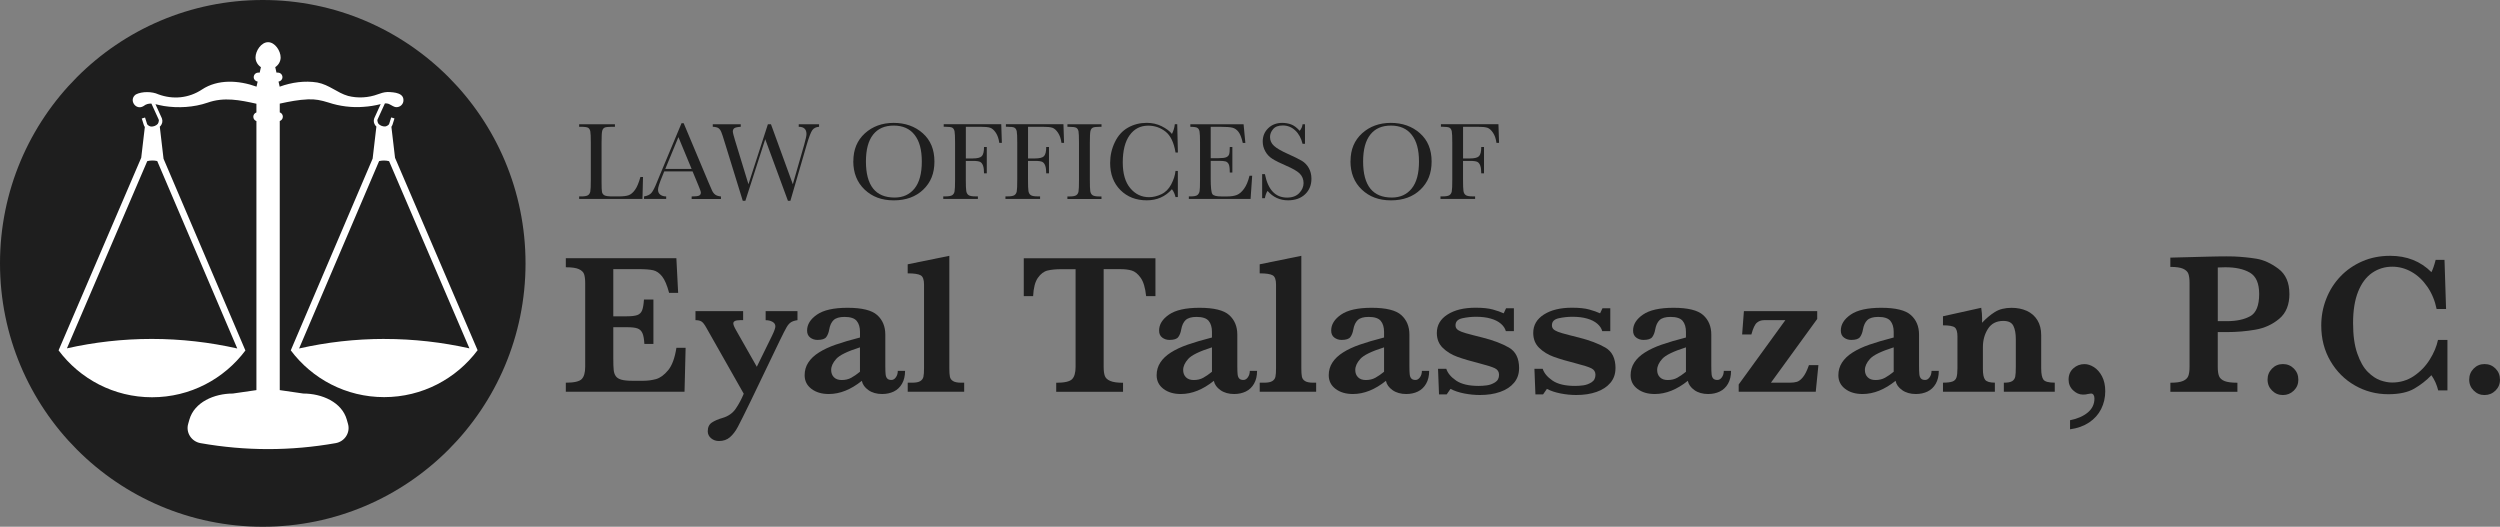 <?xml version="1.0" encoding="UTF-8"?> <svg xmlns="http://www.w3.org/2000/svg" width="617" height="130" viewBox="0 0 617 130" fill="none"><rect x="0" y="0" width="617" height="130" fill="#808080" stroke="none"/><g clip-path="url(#clip0_8_951)"><path d="M169.21 85.843L168.941 96.686H139.643V94.45C141.664 94.45 142.969 94.154 143.55 93.572C144.131 92.99 144.425 91.986 144.425 90.56V69.852C144.425 68.916 144.333 68.181 144.147 67.65C143.962 67.127 143.524 66.713 142.834 66.409C142.144 66.106 141.083 65.962 139.643 65.962V63.726H166.929L167.367 72.282H165.136C164.63 70.384 164.058 69.025 163.401 68.207C162.745 67.388 162.012 66.882 161.196 66.696C160.379 66.511 159.158 66.418 157.525 66.418H151.362V78.063H154.713C155.858 78.063 156.717 77.961 157.281 77.759C157.845 77.556 158.241 77.168 158.468 76.603C158.695 76.037 158.847 75.143 158.931 73.928H161.263V84.889H159.032C158.965 83.674 158.805 82.78 158.544 82.206C158.283 81.632 157.879 81.244 157.314 81.05C156.759 80.856 155.9 80.754 154.755 80.754H151.362V88.509C151.362 89.809 151.396 90.754 151.463 91.353C151.531 91.952 151.699 92.45 151.985 92.847C152.272 93.243 152.726 93.53 153.366 93.707C154.006 93.885 154.915 93.977 156.094 93.977H158.737C159.857 93.977 160.918 93.834 161.928 93.555C162.938 93.269 163.932 92.543 164.9 91.37C165.868 90.197 166.55 88.349 166.937 85.843H169.219H169.21Z" fill="#1E1E1E"></path><path d="M196.816 79.016C196.117 79.117 195.578 79.294 195.191 79.547C194.804 79.809 194.45 80.206 194.138 80.754C193.819 81.294 193.263 82.391 192.455 84.045L185.349 98.829C183.766 102.086 182.689 104.255 182.108 105.335C181.535 106.415 180.879 107.267 180.155 107.9C179.431 108.533 178.521 108.845 177.435 108.845C176.695 108.845 176.046 108.617 175.499 108.162C174.952 107.706 174.674 107.132 174.674 106.44C174.674 105.453 175.011 104.736 175.684 104.289C176.358 103.841 177.225 103.462 178.294 103.158C179.734 102.736 180.837 101.968 181.594 100.846C182.352 99.732 183.009 98.5 183.556 97.175L174.312 80.864C173.874 80.071 173.479 79.564 173.125 79.345C172.771 79.126 172.275 79.016 171.643 79.016V76.78H183.404V79.016H182.655C181.535 79.016 180.98 79.286 180.98 79.818C180.98 80.138 181.207 80.704 181.662 81.497L186.78 90.517L190.56 82.813C191.091 81.708 191.36 80.957 191.36 80.552C191.36 80.062 191.125 79.691 190.645 79.421C190.165 79.151 189.609 79.024 188.961 79.024V76.788H196.816V79.024V79.016Z" fill="#1E1E1E"></path><path d="M223.369 91.555C223.369 92.787 223.116 93.834 222.619 94.703C222.114 95.572 221.441 96.213 220.59 96.627C219.74 97.04 218.78 97.243 217.72 97.243C216.364 97.243 215.228 96.922 214.327 96.281C213.418 95.639 212.879 94.872 212.702 93.986C210 96.154 207.289 97.243 204.553 97.243C202.81 97.243 201.379 96.821 200.259 95.969C199.139 95.116 198.584 93.994 198.584 92.602C198.584 91.454 198.878 90.408 199.484 89.48C200.082 88.551 200.958 87.716 202.12 86.99C203.273 86.256 204.654 85.615 206.253 85.058C207.853 84.501 209.848 83.91 212.247 83.294V81.91C212.247 80.763 211.978 79.86 211.431 79.202C210.892 78.543 209.89 78.214 208.434 78.214C207.188 78.214 206.295 78.476 205.74 78.991C205.192 79.514 204.822 80.299 204.645 81.345C204.519 82.088 204.275 82.704 203.93 83.176C203.584 83.657 202.86 83.893 201.758 83.893C201.076 83.893 200.478 83.699 199.964 83.311C199.451 82.923 199.19 82.349 199.19 81.581C199.19 80.071 200.006 78.763 201.64 77.641C203.273 76.518 205.782 75.961 209.158 75.961C212.719 75.961 215.16 76.561 216.49 77.759C217.821 78.957 218.494 80.56 218.494 82.569V90.247C218.494 91.218 218.519 91.935 218.57 92.391C218.62 92.846 218.755 93.192 218.974 93.42C219.193 93.656 219.538 93.775 220.001 93.775C220.422 93.775 220.793 93.555 221.104 93.116C221.416 92.678 221.575 92.154 221.575 91.538H223.369V91.555ZM212.239 91.749V85.725C209.166 86.695 207.213 87.648 206.379 88.577C205.546 89.505 205.133 90.416 205.133 91.311C205.133 92.053 205.361 92.652 205.815 93.108C206.27 93.564 206.91 93.791 207.735 93.791C208.627 93.791 209.41 93.606 210.084 93.235C210.766 92.863 211.481 92.365 212.239 91.749Z" fill="#1E1E1E"></path><path d="M237.967 96.686H224.025V94.45H225.069C226.004 94.45 226.694 94.323 227.115 94.061C227.544 93.8 227.805 93.437 227.906 92.965C228.007 92.492 228.05 91.808 228.05 90.897V70.19C228.05 69.025 227.78 68.274 227.233 67.954C226.694 67.633 225.617 67.464 224.017 67.464V65.228L234.296 63.135V90.897C234.296 91.808 234.338 92.492 234.431 92.948C234.515 93.412 234.776 93.775 235.206 94.045C235.635 94.315 236.317 94.45 237.251 94.45H237.959V96.686H237.967Z" fill="#1E1E1E"></path><path d="M285.171 73.084H282.865C282.654 71.042 282.208 69.531 281.518 68.561C280.827 67.591 280.086 66.992 279.303 66.764C278.512 66.536 277.594 66.426 276.559 66.426H272.383V90.568C272.383 91.522 272.484 92.264 272.678 92.796C272.871 93.319 273.326 93.732 274.033 94.028C274.74 94.323 275.784 94.467 277.165 94.467V96.703H260.673V94.467C262.693 94.467 263.998 94.171 264.579 93.589C265.16 93.007 265.454 92.003 265.454 90.576V66.435H261.961C260.588 66.435 259.443 66.544 258.543 66.764C257.633 66.983 256.842 67.582 256.152 68.561C255.461 69.54 255.074 71.05 254.973 73.092H252.666V63.734H285.163V73.092L285.171 73.084Z" fill="#1E1E1E"></path><path d="M310.243 91.555C310.243 92.787 309.99 93.834 309.493 94.703C308.997 95.572 308.315 96.213 307.464 96.627C306.614 97.04 305.654 97.243 304.594 97.243C303.238 97.243 302.102 96.922 301.201 96.281C300.292 95.639 299.753 94.872 299.576 93.986C296.874 96.154 294.163 97.243 291.427 97.243C289.684 97.243 288.253 96.821 287.133 95.969C286.013 95.116 285.458 93.994 285.458 92.602C285.458 91.454 285.761 90.408 286.358 89.48C286.956 88.551 287.832 87.716 288.985 86.99C290.139 86.256 291.519 85.615 293.119 85.058C294.718 84.501 296.714 83.91 299.113 83.294V81.91C299.113 80.763 298.844 79.86 298.305 79.202C297.766 78.543 296.764 78.214 295.308 78.214C294.062 78.214 293.169 78.476 292.614 78.991C292.066 79.514 291.704 80.299 291.519 81.345C291.393 82.088 291.149 82.704 290.804 83.176C290.458 83.657 289.734 83.893 288.632 83.893C287.95 83.893 287.352 83.699 286.838 83.311C286.316 82.923 286.064 82.349 286.064 81.581C286.064 80.071 286.88 78.763 288.514 77.641C290.147 76.518 292.656 75.961 296.032 75.961C299.584 75.961 302.034 76.561 303.365 77.759C304.695 78.957 305.368 80.56 305.368 82.569V90.247C305.368 91.218 305.393 91.935 305.444 92.391C305.494 92.846 305.629 93.192 305.848 93.42C306.067 93.656 306.412 93.775 306.875 93.775C307.296 93.775 307.667 93.555 307.978 93.116C308.29 92.678 308.449 92.154 308.449 91.538H310.243V91.555ZM299.113 91.749V85.725C296.04 86.695 294.087 87.648 293.253 88.577C292.42 89.505 292.007 90.416 292.007 91.311C292.007 92.053 292.235 92.652 292.689 93.108C293.144 93.564 293.784 93.791 294.609 93.791C295.501 93.791 296.284 93.606 296.958 93.235C297.64 92.863 298.355 92.365 299.113 91.749Z" fill="#1E1E1E"></path><path d="M324.849 96.686H310.899V94.45H311.943C312.878 94.45 313.56 94.323 313.989 94.061C314.418 93.8 314.679 93.437 314.78 92.965C314.882 92.492 314.924 91.808 314.924 90.897V70.19C314.924 69.025 314.654 68.274 314.107 67.954C313.568 67.633 312.491 67.464 310.891 67.464V65.228L321.17 63.135V90.897C321.17 91.808 321.212 92.492 321.305 92.948C321.398 93.412 321.65 93.775 322.08 94.045C322.509 94.315 323.191 94.45 324.125 94.45H324.824V96.686H324.849Z" fill="#1E1E1E"></path><path d="M352.716 91.555C352.716 92.787 352.463 93.834 351.966 94.703C351.47 95.572 350.788 96.213 349.938 96.627C349.087 97.04 348.127 97.243 347.067 97.243C345.711 97.243 344.575 96.922 343.674 96.281C342.765 95.639 342.226 94.872 342.049 93.986C339.347 96.154 336.636 97.243 333.9 97.243C332.157 97.243 330.726 96.821 329.606 95.969C328.486 95.116 327.931 93.994 327.931 92.602C327.931 91.454 328.234 90.408 328.831 89.48C329.429 88.551 330.305 87.716 331.458 86.99C332.612 86.256 333.992 85.615 335.592 85.058C337.191 84.501 339.187 83.91 341.586 83.294V81.91C341.586 80.763 341.317 79.86 340.778 79.202C340.239 78.543 339.237 78.214 337.781 78.214C336.535 78.214 335.642 78.476 335.087 78.991C334.539 79.514 334.177 80.299 333.992 81.345C333.866 82.088 333.622 82.704 333.277 83.176C332.931 83.657 332.207 83.893 331.105 83.893C330.423 83.893 329.825 83.699 329.311 83.311C328.789 82.923 328.537 82.349 328.537 81.581C328.537 80.071 329.353 78.763 330.987 77.641C332.62 76.518 335.129 75.961 338.505 75.961C342.057 75.961 344.507 76.561 345.838 77.759C347.168 78.957 347.841 80.56 347.841 82.569V90.247C347.841 91.218 347.866 91.935 347.917 92.391C347.968 92.846 348.102 93.192 348.321 93.42C348.54 93.656 348.885 93.775 349.348 93.775C349.769 93.775 350.14 93.555 350.451 93.116C350.763 92.678 350.923 92.154 350.923 91.538H352.716V91.555ZM341.586 91.749V85.725C338.513 86.695 336.56 87.648 335.727 88.577C334.893 89.505 334.481 90.416 334.481 91.311C334.481 92.053 334.708 92.652 335.162 93.108C335.617 93.564 336.257 93.791 337.082 93.791C337.974 93.791 338.757 93.606 339.431 93.235C340.113 92.863 340.828 92.365 341.586 91.749Z" fill="#1E1E1E"></path><path d="M374.908 90.897C374.908 92.289 374.495 93.479 373.662 94.475C372.828 95.462 371.692 96.213 370.244 96.719C368.796 97.234 367.129 97.487 365.235 97.487C363.955 97.487 362.675 97.361 361.379 97.108C360.082 96.854 358.954 96.483 357.986 95.977L357.043 97.335H355.149L354.905 91.015H356.942C357.296 92.104 358.112 93.074 359.392 93.943C360.672 94.812 362.524 95.243 364.948 95.243C365.563 95.243 366.228 95.201 366.935 95.108C367.642 95.015 368.333 94.77 368.981 94.365C369.638 93.96 369.966 93.336 369.966 92.492C369.966 91.766 369.629 91.234 368.956 90.897C368.282 90.559 367.028 90.163 365.184 89.69C362.953 89.125 361.126 88.585 359.703 88.07C358.281 87.555 357.077 86.83 356.092 85.868C355.107 84.914 354.61 83.682 354.61 82.172C354.61 80.256 355.486 78.746 357.245 77.624C358.996 76.501 361.303 75.944 364.149 75.944C365.925 75.944 367.348 76.088 368.417 76.383C369.486 76.678 370.378 76.991 371.111 77.328L371.692 76.088H373.628V81.725H371.641C371.465 81.058 371.06 80.45 370.429 79.902C369.798 79.353 368.964 78.923 367.92 78.628C366.876 78.324 365.672 78.18 364.292 78.18C363.164 78.18 362.035 78.299 360.907 78.543C359.788 78.788 359.224 79.362 359.224 80.273C359.224 80.644 359.333 80.957 359.552 81.193C359.771 81.438 360.15 81.665 360.68 81.876C361.21 82.087 362.153 82.366 363.492 82.703C364.83 83.041 365.63 83.243 365.891 83.311C368.526 83.978 370.69 84.796 372.382 85.766C374.074 86.737 374.916 88.441 374.916 90.872L374.908 90.897Z" fill="#1E1E1E"></path><path d="M398.699 90.897C398.699 92.289 398.287 93.479 397.453 94.475C396.62 95.462 395.483 96.213 394.035 96.719C392.587 97.234 390.92 97.487 389.026 97.487C387.747 97.487 386.467 97.361 385.17 97.108C383.874 96.854 382.746 96.483 381.778 95.977L380.835 97.335H378.94L378.696 91.015H380.734C381.087 92.104 381.904 93.074 383.184 93.943C384.463 94.812 386.315 95.243 388.74 95.243C389.355 95.243 390.02 95.201 390.727 95.108C391.434 95.015 392.124 94.77 392.773 94.365C393.429 93.96 393.758 93.336 393.758 92.492C393.758 91.766 393.421 91.234 392.747 90.897C392.074 90.559 390.819 90.163 388.976 89.69C386.745 89.125 384.918 88.585 383.495 88.07C382.072 87.555 380.868 86.83 379.883 85.868C378.898 84.914 378.402 83.682 378.402 82.172C378.402 80.256 379.277 78.746 381.037 77.624C382.788 76.501 385.095 75.944 387.94 75.944C389.717 75.944 391.139 76.088 392.209 76.383C393.278 76.678 394.17 76.991 394.903 77.328L395.483 76.088H397.42V81.725H395.433C395.256 81.058 394.852 80.45 394.221 79.902C393.589 79.353 392.756 78.923 391.712 78.628C390.668 78.324 389.464 78.18 388.083 78.18C386.955 78.18 385.827 78.299 384.699 78.543C383.579 78.788 383.015 79.362 383.015 80.273C383.015 80.644 383.125 80.957 383.343 81.193C383.562 81.438 383.941 81.665 384.472 81.876C385.002 82.087 385.945 82.366 387.283 82.703C388.622 83.041 389.422 83.243 389.683 83.311C392.318 83.978 394.482 84.796 396.174 85.766C397.866 86.737 398.708 88.441 398.708 90.872L398.699 90.897Z" fill="#1E1E1E"></path><path d="M427.222 91.555C427.222 92.787 426.97 93.834 426.473 94.703C425.976 95.572 425.295 96.213 424.444 96.627C423.594 97.04 422.634 97.243 421.573 97.243C420.218 97.243 419.081 96.922 418.181 96.281C417.271 95.639 416.733 94.872 416.556 93.986C413.853 96.154 411.142 97.243 408.406 97.243C406.664 97.243 405.232 96.821 404.113 95.969C402.993 95.116 402.437 93.994 402.437 92.602C402.437 91.454 402.74 90.408 403.338 89.48C403.936 88.551 404.811 87.716 405.965 86.99C407.118 86.256 408.499 85.615 410.099 85.058C411.698 84.501 413.693 83.91 416.093 83.294V81.91C416.093 80.763 415.823 79.86 415.285 79.202C414.746 78.543 413.744 78.214 412.287 78.214C411.041 78.214 410.149 78.476 409.593 78.991C409.046 79.514 408.684 80.299 408.499 81.345C408.373 82.088 408.129 82.704 407.783 83.176C407.438 83.657 406.714 83.893 405.611 83.893C404.929 83.893 404.332 83.699 403.818 83.311C403.296 82.923 403.044 82.349 403.044 81.581C403.044 80.071 403.86 78.763 405.493 77.641C407.127 76.518 409.635 75.961 413.011 75.961C416.564 75.961 419.014 76.561 420.344 77.759C421.674 78.957 422.348 80.56 422.348 82.569V90.247C422.348 91.218 422.373 91.935 422.424 92.391C422.474 92.846 422.609 93.192 422.828 93.42C423.047 93.656 423.392 93.775 423.855 93.775C424.276 93.775 424.646 93.555 424.958 93.116C425.269 92.678 425.429 92.154 425.429 91.538H427.222V91.555ZM416.093 91.749V85.725C413.02 86.695 411.067 87.648 410.233 88.577C409.4 89.505 408.987 90.416 408.987 91.311C408.987 92.053 409.215 92.652 409.669 93.108C410.124 93.564 410.764 93.791 411.589 93.791C412.481 93.791 413.264 93.606 413.938 93.235C414.619 92.863 415.335 92.365 416.093 91.749Z" fill="#1E1E1E"></path><path d="M448.783 90.121L448.126 96.686H429.108V94.888L440.625 79.016H435.363C434.698 79.016 434.117 79.218 433.621 79.624C433.116 80.028 432.661 80.999 432.24 82.543H429.959L430.396 76.78H448.488V78.721L437.064 94.45H441.669C442.41 94.45 443.016 94.374 443.488 94.23C443.959 94.087 444.447 93.707 444.953 93.099C445.466 92.492 445.963 91.496 446.443 90.121H448.775H448.783Z" fill="#1E1E1E"></path><path d="M478.493 91.555C478.493 92.787 478.241 93.834 477.744 94.703C477.247 95.572 476.565 96.213 475.715 96.627C474.865 97.04 473.905 97.243 472.844 97.243C471.489 97.243 470.352 96.922 469.451 96.281C468.542 95.639 468.003 94.872 467.827 93.986C465.124 96.154 462.413 97.243 459.677 97.243C457.934 97.243 456.503 96.821 455.383 95.969C454.264 95.116 453.708 93.994 453.708 92.602C453.708 91.454 454.011 90.408 454.609 89.48C455.207 88.551 456.082 87.716 457.236 86.99C458.389 86.256 459.77 85.615 461.369 85.058C462.969 84.501 464.964 83.91 467.364 83.294V81.91C467.364 80.763 467.094 79.86 466.555 79.202C466.016 78.543 465.015 78.214 463.558 78.214C462.312 78.214 461.42 78.476 460.864 78.991C460.317 79.514 459.955 80.299 459.77 81.345C459.643 82.088 459.399 82.704 459.054 83.176C458.709 83.657 457.985 83.893 456.882 83.893C456.2 83.893 455.602 83.699 455.089 83.311C454.567 82.923 454.314 82.349 454.314 81.581C454.314 80.071 455.131 78.763 456.764 77.641C458.397 76.518 460.906 75.961 464.282 75.961C467.835 75.961 470.285 76.561 471.615 77.759C472.945 78.957 473.619 80.56 473.619 82.569V90.247C473.619 91.218 473.644 91.935 473.694 92.391C473.745 92.846 473.88 93.192 474.099 93.42C474.317 93.656 474.663 93.775 475.126 93.775C475.547 93.775 475.917 93.555 476.229 93.116C476.54 92.678 476.7 92.154 476.7 91.538H478.493V91.555ZM467.364 91.749V85.725C464.291 86.695 462.337 87.648 461.504 88.577C460.671 89.505 460.258 90.416 460.258 91.311C460.258 92.053 460.485 92.652 460.94 93.108C461.395 93.564 462.034 93.791 462.859 93.791C463.752 93.791 464.535 93.606 465.208 93.235C465.89 92.863 466.606 92.365 467.364 91.749Z" fill="#1E1E1E"></path><path d="M507.109 96.686H494.548V94.45C495.499 94.45 496.181 94.323 496.594 94.07C497.006 93.817 497.259 93.445 497.36 92.965C497.461 92.484 497.503 91.674 497.503 90.56V83.682C497.503 82.307 497.301 81.219 496.897 80.408C496.493 79.607 495.668 79.202 494.422 79.202C492.721 79.202 491.458 79.852 490.625 81.159C489.791 82.467 489.379 83.969 489.379 85.665V91.108C489.379 92.391 489.564 93.26 489.934 93.732C490.305 94.205 491.105 94.441 492.334 94.441V96.677H479.529V94.441C480.581 94.441 481.356 94.348 481.861 94.163C482.366 93.977 482.694 93.648 482.854 93.167C483.014 92.686 483.098 91.935 483.098 90.897V83.041C483.098 81.91 482.879 81.168 482.442 80.813C482.004 80.468 481.036 80.29 479.529 80.29V78.054L488.966 75.961C489.109 76.898 489.185 77.776 489.185 78.586C489.185 78.797 489.185 78.982 489.177 79.134C489.177 79.286 489.168 79.463 489.168 79.657C490.187 78.569 491.248 77.683 492.342 76.999C493.445 76.307 494.817 75.97 496.468 75.97C497.857 75.97 499.103 76.223 500.214 76.721C501.325 77.227 502.192 77.987 502.824 79.008C503.455 80.029 503.767 81.261 503.767 82.704V90.897C503.767 92.256 503.952 93.192 504.314 93.69C504.676 94.188 505.61 94.441 507.117 94.441V96.677L507.109 96.686Z" fill="#1E1E1E"></path><path d="M519.577 96.543C519.577 98.129 519.24 99.597 518.567 100.939C517.893 102.281 516.9 103.394 515.587 104.272C514.265 105.15 512.707 105.706 510.889 105.951V103.715C512.699 103.361 514.155 102.719 515.258 101.808C516.361 100.888 516.908 99.741 516.908 98.34C516.908 97.985 516.833 97.69 516.689 97.462C516.546 97.234 516.336 97.125 516.058 97.125C515.898 97.125 515.629 97.167 515.258 97.243C514.964 97.344 514.568 97.386 514.071 97.386C513.196 97.386 512.387 97.032 511.647 96.332C510.906 95.631 510.527 94.745 510.527 93.699C510.527 92.534 510.923 91.598 511.706 90.906C512.488 90.205 513.406 89.859 514.458 89.859C515.216 89.859 515.991 90.112 516.79 90.61C517.582 91.117 518.247 91.868 518.777 92.88C519.308 93.893 519.577 95.116 519.577 96.543Z" fill="#1E1E1E"></path><path d="M565.031 72.502C565.031 75.211 564.197 77.261 562.53 78.662C560.863 80.063 558.902 80.966 556.645 81.362C554.389 81.759 552.015 81.961 549.523 81.961H547.343V90.568C547.343 91.539 547.444 92.29 547.663 92.83C547.873 93.361 548.328 93.766 549.018 94.045C549.717 94.323 550.769 94.458 552.192 94.458V96.695H535.649V94.458C537.055 94.458 538.09 94.315 538.764 94.02C539.437 93.724 539.875 93.319 540.077 92.779C540.279 92.248 540.38 91.505 540.38 90.568V69.76C540.38 68.823 540.279 68.089 540.086 67.557C539.892 67.034 539.454 66.621 538.772 66.317C538.09 66.013 537.046 65.87 535.64 65.87V63.583L545.027 63.338C545.516 63.321 546.046 63.313 546.619 63.304C547.191 63.296 547.646 63.287 547.991 63.279C548.328 63.279 548.833 63.27 549.498 63.27C550.323 63.27 550.937 63.27 551.342 63.296C553.269 63.38 555.113 63.566 556.898 63.853C558.674 64.148 560.476 64.967 562.294 66.317C564.113 67.667 565.022 69.734 565.022 72.502H565.031ZM557.563 72.553C557.563 69.928 556.797 68.173 555.273 67.287C553.749 66.401 551.737 65.962 549.245 65.962C548.791 65.962 548.159 65.979 547.351 66.013V79.261H549.582C551.956 79.261 553.884 78.856 555.357 78.037C556.831 77.219 557.563 75.388 557.563 72.553Z" fill="#1E1E1E"></path><path d="M567.236 93.698C567.236 94.77 566.866 95.665 566.117 96.399C565.376 97.124 564.475 97.496 563.423 97.496C562.37 97.496 561.495 97.133 560.754 96.399C560.013 95.673 559.634 94.77 559.634 93.698C559.634 92.627 559.996 91.724 560.728 90.973C561.452 90.23 562.353 89.851 563.423 89.851C564.492 89.851 565.393 90.222 566.125 90.956C566.857 91.69 567.228 92.602 567.228 93.69L567.236 93.698Z" fill="#1E1E1E"></path><path d="M604.027 96.348H601.745C601.408 94.956 600.844 93.707 600.07 92.602C598.841 93.884 597.435 94.981 595.852 95.909C594.269 96.829 592.122 97.293 589.428 97.293C586.473 97.293 583.72 96.576 581.195 95.133C578.661 93.69 576.648 91.674 575.141 89.091C573.635 86.509 572.885 83.598 572.885 80.349C572.885 78.046 573.289 75.852 574.114 73.759C574.931 71.666 576.093 69.827 577.608 68.24C579.115 66.654 580.925 65.405 583.013 64.494C585.109 63.583 587.399 63.135 589.891 63.135C594 63.135 597.393 64.477 600.078 67.169C600.432 66.468 600.785 65.456 601.122 64.131H603.303L603.69 76.265H601.358C600.937 74.206 600.179 72.375 599.076 70.772C597.973 69.169 596.668 67.937 595.162 67.093C593.646 66.24 592.072 65.819 590.422 65.819C588.578 65.819 586.919 66.325 585.446 67.338C583.973 68.35 582.819 69.894 581.986 71.97C581.153 74.046 580.74 76.628 580.74 79.725C580.74 82.822 581.085 85.243 581.784 87.252C582.483 89.252 583.341 90.762 584.369 91.783C585.396 92.804 586.423 93.496 587.458 93.859C588.494 94.222 589.462 94.407 590.371 94.407C592.358 94.407 594.151 93.876 595.742 92.804C597.334 91.733 598.639 90.382 599.657 88.754C600.676 87.125 601.358 85.505 601.695 83.902H604.027V96.348Z" fill="#1E1E1E"></path><path d="M617 93.698C617 94.77 616.629 95.665 615.88 96.399C615.139 97.124 614.239 97.496 613.186 97.496C612.134 97.496 611.258 97.133 610.517 96.399C609.777 95.673 609.398 94.77 609.398 93.698C609.398 92.627 609.76 91.724 610.492 90.973C611.216 90.23 612.117 89.851 613.186 89.851C614.255 89.851 615.156 90.222 615.889 90.956C616.621 91.69 616.992 92.602 616.992 93.69L617 93.698Z" fill="#1E1E1E"></path><path d="M158.695 43.677L158.56 49.103H142.935V48.478H143.474C144.257 48.478 144.804 48.377 145.107 48.183C145.41 47.989 145.604 47.677 145.688 47.255C145.772 46.833 145.814 45.854 145.814 44.31V35.264C145.814 33.796 145.772 32.85 145.688 32.42C145.604 31.998 145.419 31.703 145.149 31.534C144.871 31.374 144.274 31.29 143.339 31.29H142.935V30.665H151.766V31.29H150.95C150.049 31.29 149.451 31.365 149.173 31.517C148.896 31.669 148.702 31.948 148.609 32.353C148.517 32.758 148.466 33.728 148.466 35.264V44.917C148.466 46.251 148.5 47.086 148.576 47.415C148.651 47.744 148.845 48.014 149.165 48.2C149.485 48.385 150.175 48.478 151.236 48.478H152.634C153.762 48.478 154.604 48.377 155.151 48.183C155.698 47.989 156.22 47.55 156.708 46.875C157.197 46.208 157.651 45.137 158.055 43.677H158.695Z" fill="#1E1E1E"></path><path d="M170.919 42.301H163.932L163.46 43.474C162.753 45.17 162.399 46.276 162.399 46.79C162.399 47.347 162.585 47.761 162.964 48.048C163.342 48.334 163.822 48.478 164.412 48.478V49.102H158.948V48.478C159.764 48.351 160.371 48.065 160.766 47.617C161.162 47.17 161.642 46.225 162.206 44.782C162.248 44.647 162.467 44.124 162.854 43.204L168.2 30.412H168.73L174.876 45.052L175.718 46.984C175.912 47.423 176.164 47.761 176.484 48.014C176.804 48.259 177.284 48.419 177.932 48.486V49.111H170.7V48.486C171.584 48.486 172.182 48.419 172.502 48.292C172.814 48.157 172.974 47.904 172.974 47.508C172.974 47.305 172.763 46.714 172.351 45.727L170.936 42.318L170.919 42.301ZM170.692 41.694L167.434 33.838L164.193 41.694H170.692Z" fill="#1E1E1E"></path><path d="M195.073 49.55H194.458L188.86 34.353L183.96 49.55H183.312L178.875 35.188C178.479 33.88 178.193 33.011 178.016 32.589C177.84 32.159 177.612 31.838 177.326 31.635C177.04 31.433 176.568 31.315 175.912 31.29V30.665H182.815V31.29C181.982 31.34 181.451 31.467 181.215 31.652C180.98 31.838 180.862 32.099 180.862 32.437C180.862 32.732 181.056 33.5 181.434 34.732L184.718 45.474L189.516 30.665H190.274L195.671 45.474L198.483 35.686C198.853 34.361 199.038 33.5 199.038 33.087C199.038 31.889 198.398 31.29 197.127 31.29V30.665H202.145V31.29C201.404 31.34 200.848 31.619 200.486 32.108C200.124 32.606 199.67 33.787 199.114 35.66L195.073 49.541V49.55Z" fill="#1E1E1E"></path><path d="M210.606 39.761C210.606 36.917 211.557 34.631 213.451 32.909C215.354 31.188 217.72 30.327 220.557 30.327C223.394 30.327 225.819 31.179 227.738 32.884C229.658 34.589 230.617 36.909 230.617 39.862C230.617 42.816 229.7 45.027 227.856 46.799C226.012 48.562 223.596 49.448 220.59 49.448C217.585 49.448 215.27 48.562 213.401 46.799C211.532 45.035 210.589 42.689 210.589 39.77L210.606 39.761ZM213.712 39.854C213.712 42.816 214.302 45.044 215.48 46.529C216.659 48.014 218.427 48.756 220.793 48.756C222.864 48.756 224.497 48.014 225.701 46.529C226.905 45.044 227.502 42.824 227.502 39.879C227.502 36.934 226.913 34.816 225.726 33.289C224.539 31.762 222.821 30.994 220.574 30.994C218.326 30.994 216.659 31.736 215.48 33.23C214.302 34.724 213.712 36.926 213.712 39.846V39.854Z" fill="#1E1E1E"></path><path d="M247.11 30.665L247.261 35.264H246.621C246.495 34.259 246.209 33.424 245.771 32.766C245.333 32.108 244.87 31.703 244.39 31.534C243.911 31.365 243.102 31.289 241.966 31.289H238.371V39.103H240.097C241.208 39.103 241.949 38.917 242.311 38.538C242.673 38.158 242.858 37.407 242.858 36.276H243.54V42.774H242.858C242.858 41.98 242.782 41.364 242.623 40.9C242.463 40.445 242.227 40.132 241.915 39.964C241.604 39.795 240.998 39.711 240.088 39.711H238.363V44.292C238.363 45.744 238.396 46.689 238.472 47.145C238.548 47.592 238.725 47.929 239.019 48.14C239.314 48.36 239.878 48.469 240.72 48.469H241.343V49.094H232.798V48.469H233.37C234.153 48.469 234.7 48.368 235.003 48.174C235.307 47.972 235.5 47.668 235.584 47.246C235.669 46.824 235.711 45.845 235.711 44.301V35.255C235.711 33.787 235.669 32.842 235.584 32.411C235.5 31.989 235.315 31.694 235.046 31.525C234.776 31.357 234.17 31.281 233.236 31.281H232.907V30.656H247.093L247.11 30.665Z" fill="#1E1E1E"></path><path d="M262.457 30.665L262.609 35.264H261.969C261.843 34.259 261.556 33.424 261.119 32.766C260.681 32.108 260.218 31.703 259.738 31.534C259.258 31.365 258.45 31.289 257.313 31.289H253.719V39.103H255.444C256.556 39.103 257.297 38.917 257.659 38.538C258.021 38.158 258.206 37.407 258.206 36.276H258.888V42.774H258.206C258.206 41.98 258.13 41.364 257.97 40.9C257.81 40.445 257.574 40.132 257.263 39.964C256.951 39.795 256.345 39.711 255.436 39.711H253.71V44.292C253.71 45.744 253.744 46.689 253.82 47.145C253.895 47.592 254.072 47.929 254.367 48.14C254.661 48.36 255.226 48.469 256.067 48.469H256.69V49.094H248.145V48.469H248.718C249.501 48.469 250.048 48.368 250.351 48.174C250.654 47.972 250.848 47.668 250.932 47.246C251.016 46.824 251.058 45.845 251.058 44.301V35.255C251.058 33.787 251.016 32.842 250.932 32.411C250.848 31.989 250.663 31.694 250.393 31.525C250.124 31.357 249.518 31.281 248.583 31.281H248.255V30.656H262.44L262.457 30.665Z" fill="#1E1E1E"></path><path d="M263.442 31.29V30.665H271.853V31.29H271.457C270.556 31.29 269.959 31.365 269.681 31.517C269.403 31.669 269.209 31.948 269.117 32.353C269.024 32.758 268.974 33.728 268.974 35.264V44.31C268.974 45.761 269.007 46.706 269.075 47.162C269.142 47.609 269.327 47.947 269.613 48.158C269.908 48.377 270.472 48.487 271.306 48.487H271.844V49.111H263.434V48.487H263.973C264.764 48.487 265.303 48.385 265.606 48.191C265.909 47.989 266.103 47.685 266.179 47.263C266.263 46.841 266.296 45.862 266.296 44.318V35.272C266.296 33.804 266.254 32.859 266.179 32.429C266.094 32.007 265.918 31.711 265.64 31.543C265.362 31.374 264.756 31.298 263.821 31.298H263.426L263.442 31.29Z" fill="#1E1E1E"></path><path d="M290.113 42.183H290.694V48.638H290.113C289.953 47.904 289.659 47.255 289.229 46.697C287.613 48.529 285.542 49.44 283.033 49.44C280.373 49.44 278.201 48.596 276.517 46.908C274.833 45.221 273.983 42.993 273.983 40.217C273.983 38.394 274.37 36.681 275.153 35.07C275.928 33.458 277.014 32.268 278.411 31.483C279.8 30.707 281.332 30.319 282.999 30.319C284.372 30.319 285.618 30.597 286.737 31.171C287.857 31.736 288.69 32.369 289.238 33.053C289.625 32.285 289.861 31.483 289.945 30.656H290.543L290.703 37.643H290.122C289.718 35.162 288.884 33.433 287.63 32.462C286.375 31.492 284.961 31.011 283.387 31.011C281.459 31.011 279.926 31.796 278.798 33.365C277.662 34.935 277.098 37.179 277.098 40.099C277.098 42.867 277.721 44.985 278.958 46.453C280.196 47.929 281.737 48.664 283.58 48.664C284.565 48.664 285.576 48.427 286.603 47.946C287.63 47.465 288.446 46.655 289.053 45.508C289.65 44.36 290.012 43.255 290.113 42.183Z" fill="#1E1E1E"></path><path d="M308.391 43.364H309.039L308.643 49.102H293.405V48.478H293.784C294.693 48.478 295.291 48.352 295.552 48.115C295.821 47.87 295.99 47.558 296.057 47.187C296.133 46.807 296.166 45.854 296.166 44.31V35.264C296.166 33.855 296.133 32.935 296.049 32.488C295.973 32.04 295.796 31.737 295.518 31.559C295.24 31.382 294.659 31.298 293.775 31.298V30.673H306.917L307.355 35.272H306.715C306.429 33.981 306.067 33.07 305.646 32.53C305.225 31.99 304.728 31.652 304.147 31.509C303.567 31.365 302.641 31.298 301.352 31.298H298.802V39.036H300.755C301.647 39.036 302.278 38.96 302.632 38.808C302.986 38.656 303.221 38.42 303.339 38.108C303.449 37.795 303.508 37.188 303.508 36.276H304.147V42.588H303.508C303.508 41.567 303.423 40.875 303.247 40.529C303.078 40.183 302.826 39.955 302.497 39.846C302.169 39.745 301.613 39.694 300.822 39.694H298.802V44.056C298.802 46.242 298.945 47.525 299.222 47.913C299.5 48.301 300.258 48.486 301.487 48.486H302.859C303.828 48.486 304.619 48.36 305.25 48.115C305.873 47.87 306.471 47.356 307.035 46.58C307.599 45.803 308.045 44.74 308.374 43.381L308.391 43.364Z" fill="#1E1E1E"></path><path d="M311.497 48.908V42.976H312.179C312.945 46.841 314.772 48.765 317.643 48.765C318.939 48.765 319.941 48.394 320.648 47.659C321.356 46.917 321.718 46.09 321.718 45.178C321.718 44.267 321.406 43.482 320.783 42.849C320.16 42.233 319.024 41.575 317.365 40.867C315.892 40.234 314.78 39.677 314.031 39.204C313.282 38.732 312.693 38.107 312.272 37.348C311.851 36.588 311.64 35.778 311.64 34.918C311.64 33.601 312.095 32.513 313.004 31.635C313.913 30.758 315.067 30.327 316.456 30.327C317.23 30.327 317.963 30.454 318.653 30.707C319.343 30.96 320.042 31.483 320.766 32.285C321.179 31.787 321.414 31.247 321.473 30.665H322.071V35.491H321.473C321.128 34.082 320.522 32.977 319.647 32.175C318.771 31.365 317.761 30.968 316.616 30.968C315.471 30.968 314.721 31.264 314.208 31.863C313.694 32.454 313.442 33.103 313.442 33.812C313.442 34.664 313.762 35.382 314.402 35.972C315.033 36.572 316.178 37.238 317.836 37.981C319.419 38.69 320.573 39.255 321.288 39.685C322.004 40.115 322.585 40.715 323.014 41.474C323.443 42.234 323.662 43.111 323.662 44.107C323.662 45.685 323.14 46.967 322.088 47.955C321.036 48.942 319.638 49.44 317.879 49.44C315.858 49.44 314.183 48.663 312.836 47.119C312.541 47.541 312.314 48.14 312.171 48.917H311.489L311.497 48.908Z" fill="#1E1E1E"></path><path d="M333.31 39.761C333.31 36.917 334.262 34.631 336.156 32.909C338.059 31.188 340.424 30.327 343.261 30.327C346.099 30.327 348.523 31.179 350.443 32.884C352.362 34.589 353.322 36.909 353.322 39.862C353.322 42.816 352.404 45.027 350.56 46.799C348.717 48.562 346.301 49.448 343.295 49.448C340.289 49.448 337.974 48.562 336.105 46.799C334.236 45.035 333.293 42.689 333.293 39.77L333.31 39.761ZM336.417 39.854C336.417 42.816 337.006 45.044 338.185 46.529C339.363 48.014 341.131 48.756 343.497 48.756C345.568 48.756 347.201 48.014 348.405 46.529C349.609 45.044 350.207 42.824 350.207 39.879C350.207 36.934 349.618 34.816 348.431 33.289C347.243 31.762 345.526 30.994 343.278 30.994C341.03 30.994 339.363 31.736 338.185 33.23C337.006 34.724 336.417 36.926 336.417 39.846V39.854Z" fill="#1E1E1E"></path><path d="M369.814 30.665L369.966 35.264H369.326C369.2 34.259 368.914 33.424 368.476 32.766C368.038 32.108 367.575 31.703 367.103 31.534C366.624 31.373 365.815 31.289 364.679 31.289H361.084V39.103H362.81C363.921 39.103 364.662 38.917 365.024 38.538C365.386 38.158 365.571 37.407 365.571 36.276H366.253V42.774H365.571C365.571 41.98 365.495 41.364 365.336 40.9C365.176 40.445 364.94 40.132 364.628 39.964C364.317 39.795 363.711 39.711 362.801 39.711H361.076V44.292C361.076 45.744 361.109 46.689 361.185 47.145C361.252 47.592 361.438 47.929 361.732 48.14C362.027 48.36 362.591 48.469 363.433 48.469H364.056V49.094H355.511V48.469H356.083C356.866 48.469 357.413 48.368 357.716 48.174C358.02 47.972 358.213 47.668 358.297 47.246C358.382 46.824 358.424 45.845 358.424 44.301V35.255C358.424 33.787 358.382 32.842 358.297 32.411C358.213 31.989 358.028 31.694 357.759 31.525C357.481 31.365 356.883 31.281 355.949 31.281H355.62V30.656H369.814V30.665Z" fill="#1E1E1E"></path><path d="M64.85 130C100.666 130 129.701 100.899 129.701 65C129.701 29.102 100.666 0 64.85 0C29.035 0 0 29.102 0 65C0 100.899 29.035 130 64.85 130Z" fill="#1E1E1E"></path><path d="M97.49 38.909L96.598 31.306C96.699 31.171 96.775 31.019 96.842 30.858C96.892 30.724 97.356 29.23 97.356 29.23L96.547 28.977C96.547 28.977 96.101 30.42 96.051 30.563C96.034 30.614 96 30.664 95.975 30.707C95.731 30.977 95.411 31.154 95.066 31.213C94.468 31.247 93.786 30.985 93.399 30.538C93.247 30.31 93.154 30.023 93.129 29.677C93.138 29.618 93.146 29.559 93.171 29.508L94.99 25.526C95.2 25.509 95.402 25.509 95.571 25.551C96.16 25.61 96.834 26.218 97.482 26.403C98.408 26.614 99.326 26.04 99.536 25.12C99.923 22.918 97.322 22.749 95.655 22.707C94.695 22.733 93.895 23.053 93.272 23.264C90.924 24.142 88.263 24.285 85.889 23.669C83.229 22.918 81.275 20.918 78.312 20.361C75.189 19.863 71.99 20.319 69.026 21.391L68.74 20.134C69.287 20.058 69.708 19.61 69.708 19.045C69.708 18.429 69.211 17.923 68.588 17.923H68.235L67.932 16.573C68.731 16.041 69.262 15.172 69.262 14.176C69.262 12.564 67.873 10.413 66.164 10.413C64.455 10.413 63.066 12.564 63.066 14.176C63.066 15.172 63.596 16.041 64.396 16.573L64.093 17.923H63.739C63.124 17.923 62.619 18.421 62.619 19.045C62.619 19.61 63.049 20.058 63.588 20.134L63.31 21.382C58.873 19.788 53.746 19.501 49.831 22.1C46.598 24.243 42.684 24.623 39.063 23.273C37.573 22.572 35.065 22.521 33.532 23.306C31.663 24.606 33.507 27.373 35.418 26.184C36.05 25.677 36.698 25.542 37.371 25.568L39.164 29.5C39.19 29.567 39.207 29.635 39.215 29.711C39.19 30.049 39.097 30.335 38.946 30.563C38.558 31.01 37.885 31.272 37.279 31.238C36.934 31.179 36.614 31.002 36.369 30.732C36.344 30.681 36.31 30.639 36.294 30.588C36.243 30.445 35.797 29.002 35.797 29.002L34.989 29.247C34.989 29.247 35.452 30.74 35.502 30.884C35.561 31.053 35.645 31.196 35.746 31.331L34.854 38.934L14.455 86.467C19.709 93.496 28.085 98.044 37.523 98.044C46.96 98.044 55.303 93.513 60.565 86.501L40.36 39.179L39.434 31.264C39.501 31.204 39.577 31.145 39.627 31.078C40.082 30.521 40.2 29.863 39.947 29.188L38.365 25.711C39.047 25.855 39.754 26.066 40.469 26.167C43.98 26.724 47.861 26.496 51.22 25.34C55.303 23.889 59.26 24.707 63.285 25.602V27.745C62.838 27.905 62.518 28.319 62.518 28.817C62.518 29.314 62.838 29.736 63.285 29.888V96.28L57.467 97.124C52.853 97.124 47.971 99.259 46.742 103.554L46.438 104.626C45.832 106.761 47.238 108.972 49.494 109.368C60.607 111.326 71.72 111.326 82.833 109.368C85.089 108.972 86.495 106.769 85.889 104.626L85.586 103.554C84.365 99.259 79.474 97.124 74.86 97.124L69.043 96.28V29.871C69.489 29.711 69.809 29.297 69.809 28.8C69.809 28.302 69.489 27.88 69.043 27.728V25.576C71.341 25.07 73.665 24.614 75.989 24.521C77.832 24.445 79.162 24.715 81.107 25.315C83.734 26.209 86.925 26.606 89.711 26.369C91.109 26.285 92.616 26.04 93.954 25.694L92.372 29.179C92.127 29.829 92.245 30.487 92.7 31.044C92.759 31.112 92.835 31.162 92.894 31.23L91.968 39.145L71.762 86.467C77.016 93.479 85.384 98.01 94.805 98.01C104.225 98.01 112.619 93.462 117.872 86.433L97.473 38.9L97.49 38.909ZM58.553 86.003C51.767 84.475 44.712 83.648 37.464 83.648C30.215 83.648 23.261 84.458 16.518 85.969L36.344 39.769C37.119 39.567 38.02 39.558 38.803 39.744L58.553 85.994V86.003ZM94.906 83.648C87.657 83.648 80.602 84.467 73.816 86.003L93.567 39.752C94.35 39.567 95.251 39.575 96.025 39.778L115.852 85.977C109.108 84.467 102.104 83.657 94.906 83.657V83.648Z" fill="white"></path></g><defs><clipPath id="clip0_8_951"><rect width="617" height="130" fill="white"></rect></clipPath></defs></svg> 